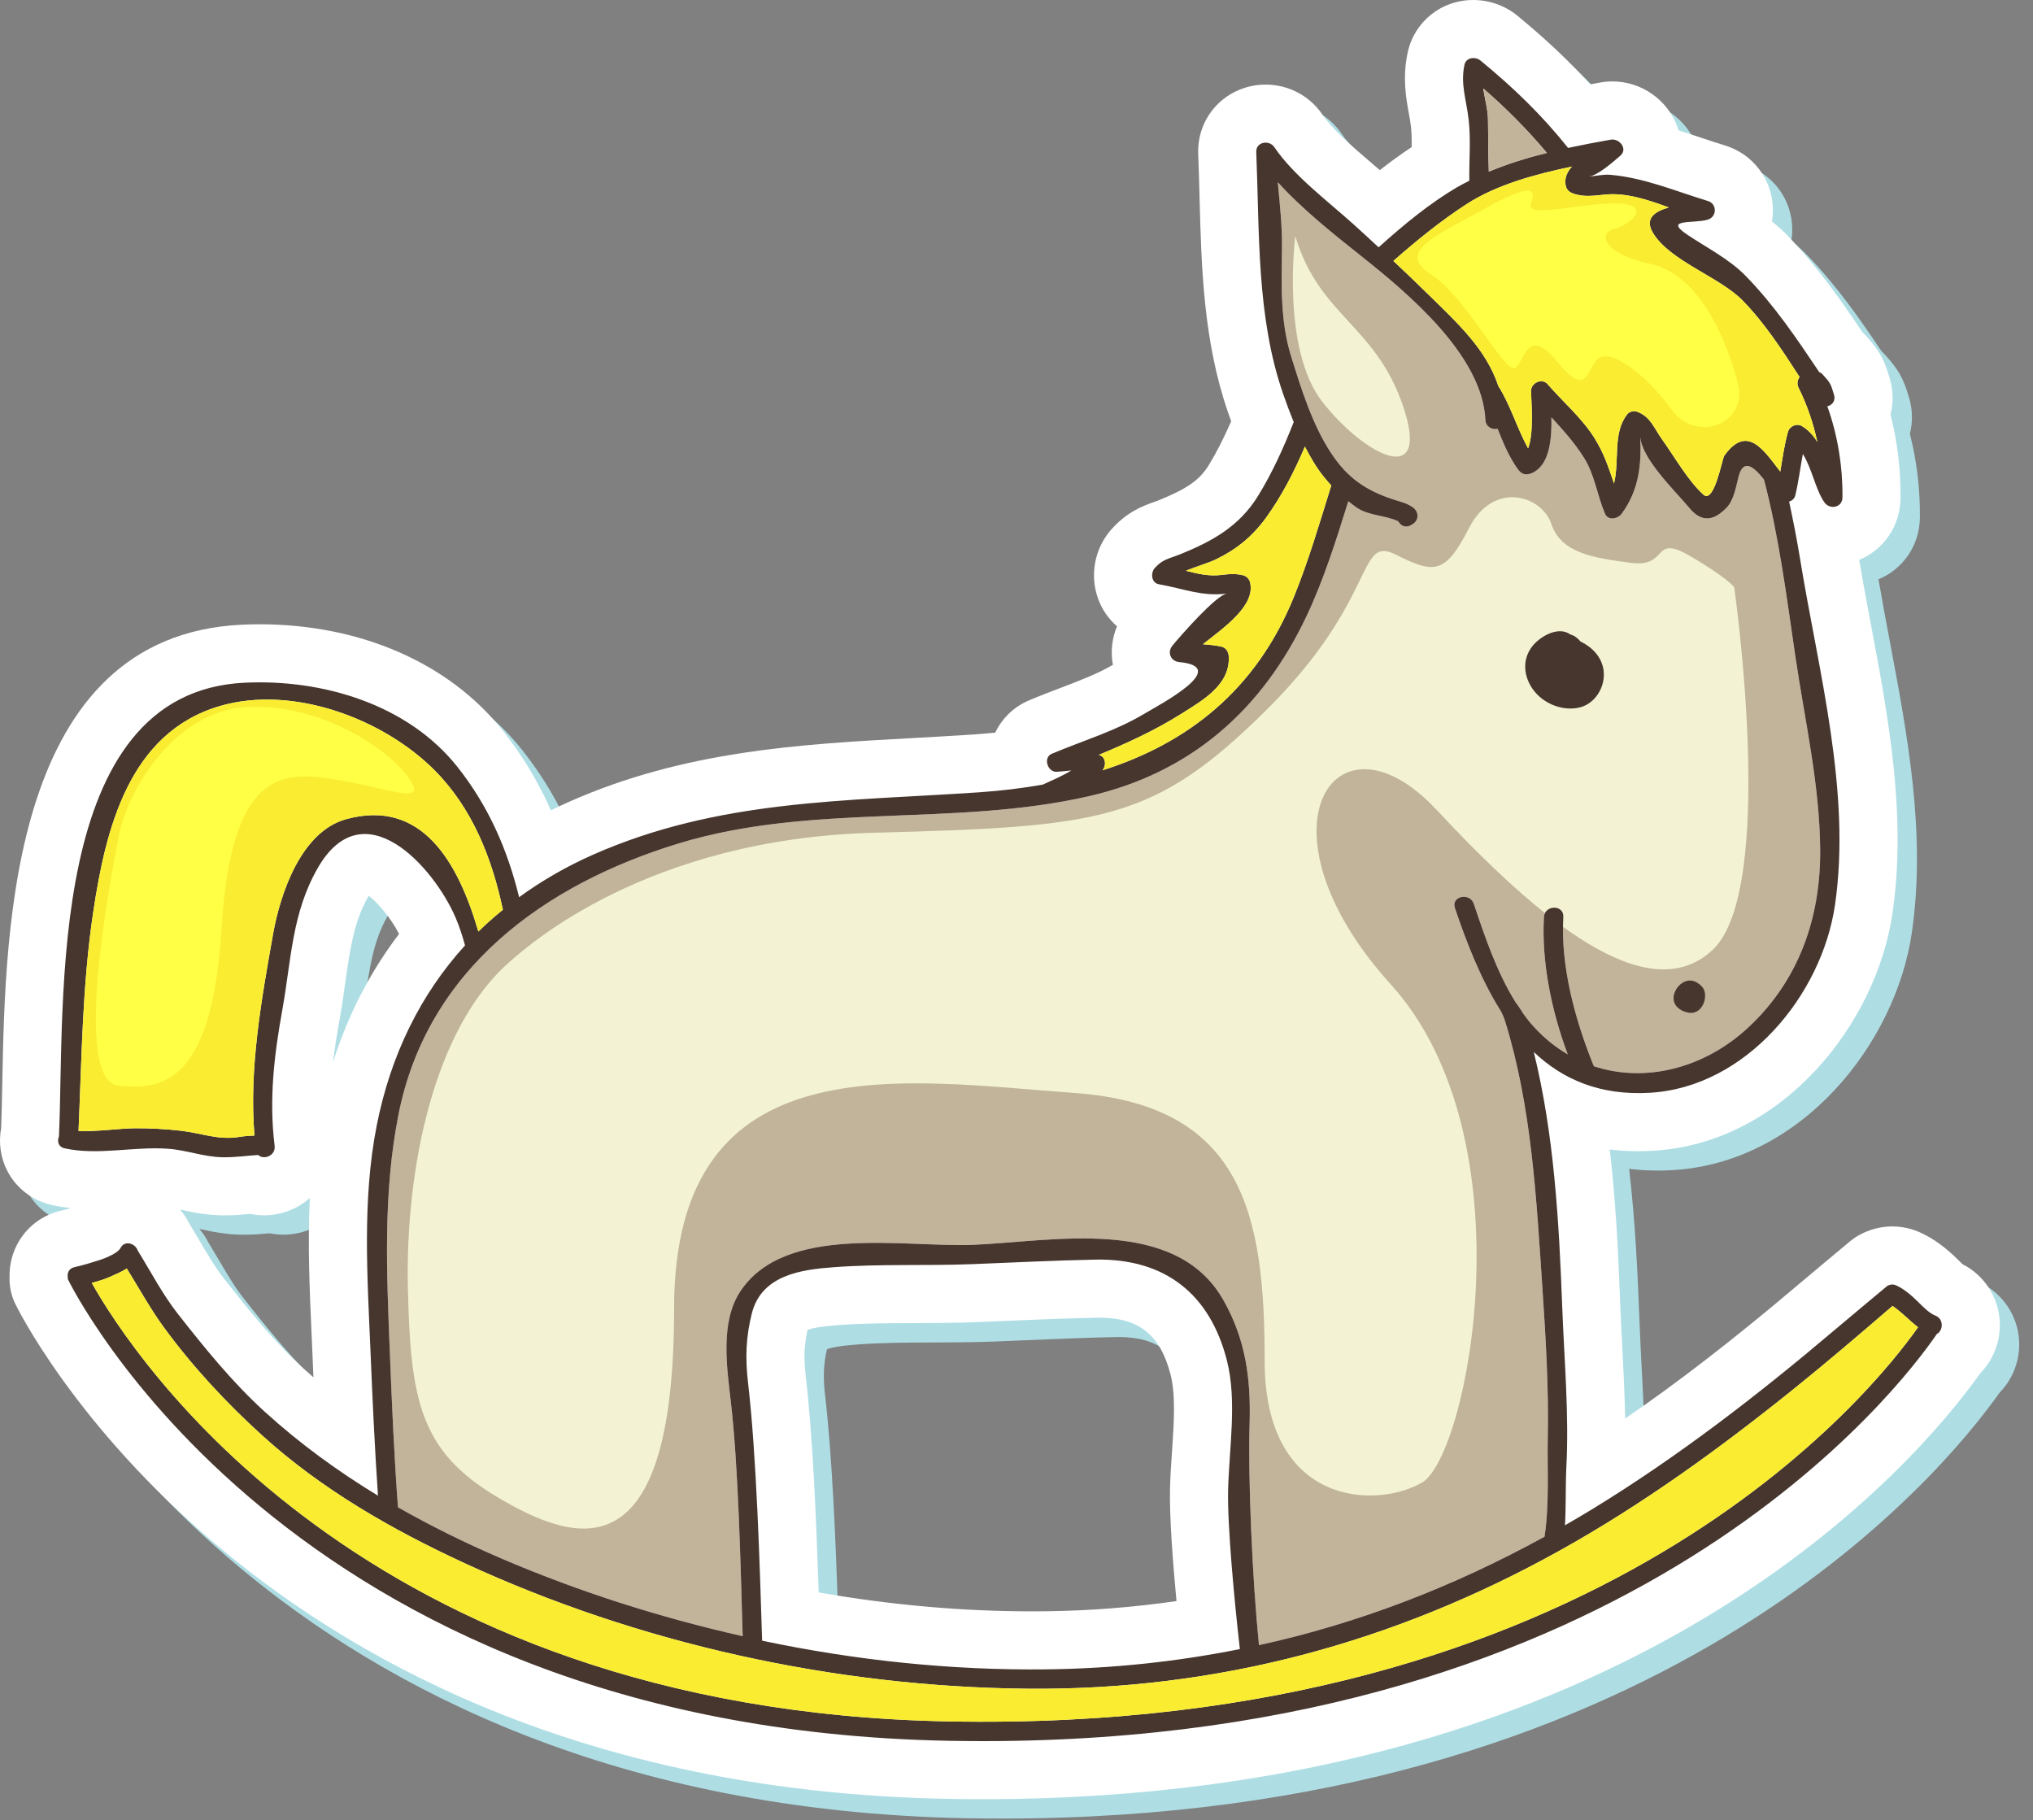<?xml version="1.0" encoding="UTF-8"?> <svg xmlns="http://www.w3.org/2000/svg" xmlns:xlink="http://www.w3.org/1999/xlink" width="105px" height="94px" viewBox="0 0 105 94"><rect x="0" y="0" width="105" height="94" fill="#808080" stroke="none"/> <!-- Generator: Sketch 58 (84663) - https://sketch.com --> <title>Group 32@1x</title> <desc>Created with Sketch.</desc> <g id="Page-1" stroke="none" stroke-width="1" fill="none" fill-rule="evenodd"> <g id="Group-32"> <g id="Group-31"> <path d="M61.763,83.689 C59.527,84.013 57.261,84.191 54.996,84.216 C54.767,84.218 54.536,84.22 54.307,84.22 C50.691,84.22 46.993,83.892 43.284,83.244 C43.161,79.568 42.982,75.222 42.612,72.05 C42.505,71.135 42.533,70.439 42.71,69.685 C42.914,69.602 43.355,69.506 44.287,69.437 C45.565,69.341 46.87,69.337 48.252,69.334 C49.256,69.33 50.294,69.326 51.335,69.285 C51.949,69.26 52.564,69.235 53.179,69.21 C54.643,69.147 56.158,69.084 57.632,69.054 L57.77,69.052 C59.828,69.052 60.932,69.935 61.459,72.003 C61.729,73.058 61.629,74.527 61.533,75.947 C61.489,76.584 61.444,77.24 61.429,77.889 C61.395,79.355 61.581,81.763 61.763,83.689 M18.2,55.856 C18.287,55.117 18.407,54.392 18.534,53.685 C18.655,53.014 18.745,52.375 18.832,51.755 C19.082,49.99 19.28,48.596 20.012,47.323 C20.025,47.302 20.036,47.283 20.048,47.263 C20.512,47.623 21.171,48.384 21.611,49.233 C20.116,51.197 18.975,53.413 18.2,55.856 M17.092,69.888 L17.139,70.959 C17.155,71.347 17.171,71.739 17.189,72.134 C17.017,71.985 16.847,71.834 16.679,71.681 C15.2,70.335 13.885,68.709 12.557,67.018 C12.114,66.456 11.704,65.759 11.271,65.021 C11.103,64.735 10.935,64.451 10.764,64.168 C10.636,63.915 10.477,63.68 10.294,63.466 C10.307,63.47 10.32,63.472 10.333,63.475 C10.909,63.601 11.626,63.756 12.478,63.767 L12.615,63.768 C13.107,63.768 13.544,63.73 13.932,63.694 C14.163,63.742 14.401,63.766 14.642,63.766 C15.517,63.766 16.357,63.444 17.003,62.875 C16.885,65.244 16.99,67.589 17.092,69.888 M49.88,93.904 C50.517,93.915 51.141,93.921 51.763,93.921 C85.583,93.921 100.185,76.29 103.284,71.913 C103.962,71.218 104.337,70.25 104.281,69.234 C104.21,67.973 103.469,66.854 102.359,66.29 C102.316,66.248 102.275,66.205 102.236,66.168 L102.153,66.085 C101.479,65.418 100.856,64.966 100.195,64.663 C99.733,64.45 99.239,64.341 98.731,64.341 C98.125,64.341 97.523,64.502 96.989,64.806 C96.835,64.892 96.69,64.994 96.554,65.106 C96.554,65.106 94.734,66.621 93.832,67.384 C90.604,70.121 87.708,72.363 84.935,74.264 C84.914,73.017 84.85,71.786 84.786,70.58 C84.747,69.835 84.708,69.093 84.681,68.351 C84.583,65.755 84.455,63.064 84.141,60.365 C84.623,60.425 85.117,60.455 85.624,60.455 C85.879,60.455 86.139,60.448 86.405,60.431 C93.06,60.033 97.903,53.888 98.74,48.179 C99.484,43.091 98.528,38.023 97.604,33.121 C97.395,32.012 97.197,30.956 97.02,29.917 C98.275,29.401 99.145,28.18 99.159,26.722 C99.171,25.246 98.997,23.8 98.64,22.406 C98.796,21.804 98.784,21.164 98.6,20.54 C98.294,19.506 98.053,19.081 97.311,18.273 C97.265,18.225 97.22,18.179 97.174,18.135 C96.038,16.447 94.861,14.75 93.315,13.161 C93.057,12.897 92.789,12.658 92.518,12.438 C92.55,12.246 92.566,12.047 92.565,11.847 C92.56,10.296 91.559,8.955 90.074,8.506 C89.668,8.384 89.265,8.25 88.864,8.115 C88.49,7.989 88.1,7.859 87.696,7.733 C87.677,7.672 87.657,7.612 87.635,7.552 C87.122,6.148 85.774,5.205 84.278,5.205 C84.073,5.205 83.866,5.222 83.664,5.259 C83.479,5.293 83.301,5.325 83.131,5.356 C82.04,4.151 80.836,3.018 79.377,1.816 C78.735,1.289 77.924,1 77.091,1 C75.431,1 74.035,2.126 73.698,3.738 C73.429,5.021 73.621,6.073 73.761,6.841 C73.8,7.056 73.843,7.279 73.871,7.521 C73.909,7.841 73.914,8.206 73.909,8.597 C73.333,8.977 72.783,9.381 72.266,9.786 C72.131,9.668 71.994,9.552 71.856,9.435 C70.907,8.623 69.829,7.702 69.298,6.917 C68.639,5.944 67.543,5.369 66.365,5.369 C65.409,5.368 64.489,5.756 63.837,6.435 C63.184,7.115 62.846,8.017 62.885,8.972 C62.915,9.71 62.935,10.451 62.954,11.194 C63.051,14.846 63.152,18.623 64.434,22.323 C64.485,22.468 64.535,22.613 64.588,22.756 C64.201,23.646 63.823,24.385 63.423,25.035 C62.955,25.793 62.299,26.251 60.821,26.847 C60.741,26.879 60.661,26.906 60.589,26.931 C60.074,27.115 59.211,27.418 58.384,28.36 C57.534,29.334 57.277,30.691 57.708,31.906 C57.909,32.472 58.252,32.964 58.691,33.345 C58.429,33.977 58.354,34.668 58.478,35.337 C57.676,35.804 56.754,36.154 55.781,36.525 C55.239,36.73 54.696,36.937 54.154,37.167 C53.356,37.505 52.748,38.106 52.402,38.837 C52.059,38.873 51.716,38.902 51.373,38.926 C50.287,39 49.211,39.059 48.144,39.118 C42.354,39.435 36.367,39.763 30.4,42.406 C30.08,42.546 29.765,42.694 29.452,42.848 C28.791,41.359 27.972,40.001 26.983,38.751 C24.209,35.25 19.626,33.242 14.409,33.242 C14.096,33.242 13.784,33.25 13.474,33.264 C1.573,33.843 1.279,48.833 1.119,56.885 C1.103,57.742 1.087,58.556 1.06,59.259 C0.918,60.017 1.027,60.796 1.382,61.481 C1.843,62.371 2.68,63.009 3.678,63.234 C3.994,63.304 4.321,63.358 4.661,63.393 C4.502,63.441 4.349,63.481 4.204,63.513 C3.272,63.717 2.485,64.273 1.994,65.077 C1.649,65.642 1.478,66.302 1.493,66.966 C1.481,67.415 1.57,67.873 1.772,68.305 C1.888,68.554 13.845,93.202 49.88,93.904" id="Fill-56" fill="#AEDEE4"></path> <path d="M60.763,82.689 C58.527,83.013 56.261,83.191 53.996,83.216 C53.767,83.218 53.536,83.22 53.307,83.22 C49.691,83.22 45.993,82.892 42.284,82.244 C42.161,78.568 41.982,74.222 41.612,71.05 C41.505,70.135 41.533,69.439 41.71,68.685 C41.914,68.602 42.355,68.506 43.287,68.437 C44.565,68.341 45.87,68.337 47.252,68.334 C48.256,68.33 49.294,68.326 50.335,68.285 C50.949,68.26 51.564,68.235 52.179,68.21 C53.643,68.147 55.158,68.084 56.632,68.054 L56.77,68.052 C58.828,68.052 59.932,68.935 60.459,71.003 C60.729,72.058 60.629,73.527 60.533,74.947 C60.489,75.584 60.444,76.24 60.429,76.889 C60.395,78.355 60.581,80.763 60.763,82.689 M17.2,54.856 C17.287,54.117 17.407,53.392 17.534,52.685 C17.655,52.014 17.745,51.375 17.832,50.755 C18.082,48.99 18.28,47.596 19.012,46.323 C19.025,46.302 19.036,46.283 19.048,46.263 C19.512,46.623 20.171,47.384 20.611,48.233 C19.116,50.197 17.975,52.413 17.2,54.856 M16.092,68.888 L16.139,69.959 C16.155,70.347 16.171,70.739 16.189,71.134 C16.017,70.985 15.847,70.834 15.679,70.681 C14.2,69.335 12.885,67.709 11.557,66.018 C11.114,65.456 10.704,64.759 10.271,64.021 C10.103,63.735 9.935,63.451 9.764,63.168 C9.636,62.915 9.477,62.68 9.294,62.466 C9.307,62.47 9.32,62.472 9.333,62.475 C9.909,62.601 10.626,62.756 11.478,62.767 L11.615,62.768 C12.107,62.768 12.544,62.73 12.932,62.694 C13.163,62.742 13.401,62.766 13.642,62.766 C14.517,62.766 15.357,62.444 16.003,61.875 C15.885,64.244 15.99,66.589 16.092,68.888 M48.88,92.902 C49.517,92.915 50.141,92.921 50.763,92.921 C84.583,92.921 99.185,75.29 102.284,70.913 C102.962,70.218 103.337,69.25 103.281,68.234 C103.21,66.973 102.469,65.854 101.359,65.29 C101.316,65.248 101.275,65.205 101.236,65.168 L101.153,65.085 C100.479,64.418 99.856,63.966 99.195,63.663 C98.733,63.45 98.239,63.341 97.731,63.341 C97.125,63.341 96.523,63.502 95.989,63.806 C95.835,63.892 95.69,63.994 95.554,64.106 C95.554,64.106 93.734,65.621 92.832,66.384 C89.604,69.121 86.708,71.363 83.935,73.264 C83.914,72.017 83.85,70.786 83.786,69.58 C83.747,68.835 83.708,68.093 83.681,67.351 C83.583,64.755 83.455,62.064 83.141,59.365 C83.623,59.425 84.117,59.455 84.624,59.455 C84.879,59.455 85.139,59.448 85.405,59.431 C92.06,59.033 96.903,52.888 97.74,47.179 C98.484,42.091 97.528,37.023 96.604,32.121 C96.395,31.012 96.197,29.956 96.02,28.917 C97.275,28.401 98.145,27.18 98.159,25.722 C98.171,24.246 97.997,22.8 97.64,21.406 C97.796,20.804 97.784,20.164 97.6,19.54 C97.294,18.506 97.053,18.081 96.311,17.273 C96.265,17.225 96.22,17.179 96.174,17.135 C95.038,15.447 93.861,13.75 92.315,12.161 C92.057,11.897 91.789,11.658 91.518,11.438 C91.55,11.246 91.566,11.047 91.565,10.847 C91.56,9.296 90.559,7.955 89.074,7.506 C88.668,7.384 88.265,7.25 87.864,7.115 C87.49,6.989 87.1,6.859 86.696,6.733 C86.677,6.672 86.657,6.612 86.635,6.552 C86.122,5.148 84.774,4.205 83.278,4.205 C83.073,4.205 82.866,4.222 82.664,4.259 C82.479,4.293 82.301,4.325 82.131,4.356 C81.04,3.151 79.836,2.018 78.377,0.816 C77.735,0.289 76.924,2.13162821e-14 76.091,2.13162821e-14 C74.431,2.13162821e-14 73.035,1.126 72.698,2.738 C72.429,4.021 72.621,5.073 72.761,5.841 C72.8,6.056 72.843,6.279 72.871,6.521 C72.909,6.841 72.914,7.206 72.909,7.597 C72.333,7.977 71.783,8.381 71.266,8.786 C71.131,8.668 70.994,8.552 70.856,8.435 C69.907,7.623 68.829,6.702 68.298,5.917 C67.639,4.944 66.543,4.369 65.365,4.369 C64.409,4.368 63.489,4.756 62.837,5.435 C62.184,6.115 61.846,7.017 61.885,7.972 C61.915,8.71 61.935,9.451 61.954,10.194 C62.051,13.846 62.152,17.623 63.434,21.323 C63.485,21.468 63.535,21.613 63.588,21.756 C63.201,22.646 62.823,23.385 62.423,24.035 C61.955,24.793 61.299,25.251 59.821,25.847 C59.741,25.879 59.661,25.906 59.589,25.931 C59.074,26.115 58.211,26.418 57.384,27.36 C56.534,28.334 56.277,29.691 56.708,30.906 C56.909,31.472 57.252,31.964 57.691,32.345 C57.429,32.977 57.354,33.668 57.478,34.337 C56.676,34.804 55.754,35.154 54.781,35.525 C54.239,35.73 53.696,35.937 53.154,36.167 C52.356,36.505 51.748,37.106 51.402,37.837 C51.059,37.873 50.716,37.902 50.373,37.926 C49.287,38 48.211,38.059 47.144,38.118 C41.354,38.435 35.367,38.763 29.4,41.406 C29.08,41.546 28.765,41.694 28.452,41.848 C27.791,40.359 26.972,39.001 25.983,37.751 C23.209,34.25 18.626,32.242 13.409,32.242 C13.096,32.242 12.784,32.25 12.474,32.264 C0.573,32.843 0.279,47.833 0.119,55.885 C0.103,56.742 0.087,57.556 0.06,58.259 C-0.082,59.017 0.027,59.796 0.382,60.481 C0.843,61.371 1.68,62.009 2.678,62.234 C2.994,62.304 3.321,62.358 3.661,62.393 C3.502,62.441 3.349,62.481 3.204,62.513 C2.272,62.717 1.485,63.273 0.994,64.077 C0.649,64.642 0.478,65.302 0.493,65.966 C0.481,66.415 0.57,66.873 0.772,67.305 C0.888,67.554 12.845,92.202 48.88,92.902" id="Fill-112" fill="#FFFFFF"></path> <path d="M20.553,77.845 C22.27,78.823 24.05,79.698 25.884,80.485 C29.874,82.197 34.072,83.535 38.358,84.501 C38.248,80.808 38.136,75.743 37.741,72.36 C37.538,70.61 37.191,68.28 38.23,66.701 C40.546,63.184 46.729,64.437 50.272,64.289 C54.376,64.117 60.724,62.767 63.198,67.167 C64.337,69.192 64.608,71.21 64.538,73.514 C64.451,76.41 64.681,81.589 65.023,84.966 C70.154,83.839 75.062,81.951 79.771,79.365 C80.028,77.716 79.907,75.775 79.939,74.267 C79.991,71.73 79.835,69.106 79.664,66.573 C79.35,61.931 79.116,57.168 77.72,52.698 C77.597,52.335 77.467,52.143 77.467,52.143 C76.491,50.574 75.761,48.735 75.14,46.891 C74.935,46.28 75.914,46.074 76.117,46.677 C76.681,48.352 77.308,50.227 78.287,51.781 C78.328,51.817 78.637,52.277 78.65,52.318 C78.767,52.481 78.885,52.643 79.013,52.796 C79.6,53.492 80.263,54.041 80.972,54.455 C80.124,52.21 79.608,49.63 79.741,47.36 C79.78,46.72 80.78,46.716 80.741,47.36 C80.593,49.876 81.336,52.633 82.28,54.972 C82.292,55.006 82.308,55.037 82.323,55.069 C84.973,55.939 88.009,55.184 90.289,53.069 C92.904,50.643 94.035,47.406 94.008,43.874 C93.98,40.48 93.212,37.214 92.721,33.872 C92.275,30.833 91.889,27.749 91.106,24.77 C90.605,24.129 90.035,23.618 89.782,24.655 C89.664,25.135 89.542,25.835 89.178,26.214 C88.55,26.865 87.917,27.033 87.264,26.249 C86.491,25.321 84.773,23.689 84.71,22.527 C84.789,23.999 84.645,25.321 83.756,26.53 C83.564,26.792 83.056,26.913 82.893,26.53 C82.486,25.574 82.368,24.531 81.807,23.638 C81.321,22.865 80.728,22.207 80.126,21.551 C80.149,22.709 80.033,24.045 79.099,24.442 C78.826,24.556 78.593,24.503 78.415,24.262 C77.943,23.621 77.648,22.887 77.347,22.148 C77.069,22.203 76.734,22.052 76.716,21.684 C76.56,18.363 72.757,15.172 70.279,13.204 C68.9,12.11 67.266,10.814 65.994,9.409 C66.098,10.543 66.225,11.67 66.21,12.814 C66.187,14.699 66.115,16.588 66.685,18.412 C67.215,20.105 67.773,21.927 68.762,23.421 C69.589,24.67 70.524,25.317 71.932,25.784 C72.385,25.935 72.629,25.967 72.968,26.2 C73.278,26.414 73.302,26.855 72.968,27.064 C72.94,27.08 72.912,27.098 72.884,27.115 C72.604,27.291 72.337,27.15 72.215,26.924 C71.532,26.596 70.677,26.648 70.047,26.199 C69.902,26.095 69.767,25.992 69.636,25.887 C69.007,27.906 68.372,29.922 67.489,31.801 C65.205,36.651 61.505,39.922 56.213,41.126 C49.236,42.714 41.956,41.455 35.043,43.563 C28.095,45.683 22.059,50.064 20.578,57.572 C19.774,61.648 19.97,65.762 20.135,69.887 C20.24,72.529 20.356,75.194 20.553,77.845" id="Fill-1050" fill="#C1B49A"></path> <path d="M26.441,49.571 C22.325,53.052 20.941,60.571 21.066,66.446 C21.191,72.321 21.691,74.947 25.691,77.322 C29.691,79.697 34.816,81.447 34.816,67.571 C34.816,53.696 46.733,55.821 55.483,56.446 C64.233,57.071 65.317,62.779 65.317,70.279 C65.317,77.779 71.066,77.947 73.441,76.572 C75.816,75.197 79.066,58.821 71.816,50.821 C64.566,42.821 68.941,36.196 74.191,41.821 C79.441,47.446 85.066,52.196 88.441,49.071 C91.816,45.946 89.566,30.321 89.566,30.321 C89.566,30.321 89.191,29.821 87.254,28.696 C85.316,27.571 86.191,29.321 84.254,29.071 C82.316,28.821 80.629,28.571 80.129,27.071 C79.629,25.571 77.129,24.821 75.879,27.259 C74.629,29.696 74.066,29.634 72.066,28.634 C70.066,27.634 71.191,30.946 65.379,36.696 C59.566,42.446 56.878,42.696 45.128,43.009 C33.378,43.321 27.253,48.884 26.441,49.571" id="Fill-1054" fill="#F3F3D4"></path> <path d="M48.959,88.904 C18.67,88.316 6.821,69.958 4.739,66.257 C5.066,66.171 5.391,66.075 5.693,65.939 C5.974,65.814 6.28,65.685 6.549,65.513 C7.183,66.539 7.774,67.61 8.455,68.542 C9.932,70.564 11.669,72.434 13.519,74.115 C16.594,76.911 20.237,78.998 23.991,80.731 C33.017,84.9 43.122,87.123 53.064,87.217 C62.848,87.306 71.972,84.848 80.508,80.109 C84.796,77.727 88.765,74.851 92.584,71.783 C94.335,70.376 96.043,68.914 97.745,67.448 C98.218,67.76 98.609,68.2 99.063,68.547 C96.787,71.788 82.732,89.564 48.959,88.904 M39.362,84.735 C39.238,80.773 39.072,75.168 38.633,71.398 C38.487,70.152 38.523,69.048 38.831,67.831 C39.337,65.825 41.435,65.567 43.066,65.446 C45.431,65.268 47.844,65.382 50.218,65.288 C52.336,65.206 54.453,65.096 56.573,65.054 C60.166,64.984 62.492,66.829 63.367,70.262 C63.901,72.352 63.479,74.827 63.429,76.961 C63.386,78.793 63.757,82.718 64.036,85.169 C60.789,85.819 57.457,86.177 54.031,86.216 C49.14,86.273 44.198,85.754 39.362,84.735 M20.136,69.887 C19.971,65.762 19.774,61.648 20.579,57.572 C22.06,50.064 28.096,45.683 35.044,43.563 C41.957,41.456 49.236,42.715 56.214,41.127 C61.506,39.923 65.206,36.651 67.489,31.801 C68.373,29.923 69.008,27.906 69.637,25.887 C69.768,25.993 69.902,26.095 70.048,26.2 C70.678,26.648 71.533,26.596 72.216,26.925 C72.338,27.15 72.605,27.292 72.885,27.115 C72.913,27.098 72.94,27.081 72.969,27.064 C73.303,26.855 73.278,26.415 72.969,26.201 C72.63,25.967 72.386,25.935 71.933,25.785 C70.524,25.317 69.59,24.671 68.763,23.422 C67.773,21.927 67.216,20.105 66.686,18.413 C66.115,16.589 66.188,14.7 66.211,12.814 C66.226,11.671 66.099,10.544 65.995,9.41 C67.267,10.814 68.9,12.11 70.279,13.205 C72.758,15.173 76.561,18.363 76.717,21.684 C76.734,22.052 77.069,22.204 77.348,22.148 C77.648,22.887 77.943,23.622 78.416,24.262 C78.594,24.504 78.827,24.556 79.1,24.442 C80.034,24.046 80.149,22.71 80.127,21.551 C80.729,22.208 81.321,22.865 81.808,23.638 C82.369,24.531 82.486,25.575 82.894,26.53 C83.057,26.914 83.564,26.793 83.757,26.53 C84.646,25.321 84.79,24 84.711,22.527 C84.773,23.689 86.491,25.321 87.265,26.25 C87.918,27.034 88.551,26.865 89.179,26.215 C89.543,25.836 89.665,25.135 89.783,24.655 C90.036,23.619 90.605,24.13 91.106,24.77 C91.89,27.75 92.275,30.834 92.722,33.873 C93.213,37.215 93.98,40.48 94.008,43.875 C94.036,47.406 92.904,50.643 90.29,53.069 C88.01,55.184 84.974,55.939 82.323,55.069 C82.309,55.038 82.293,55.007 82.28,54.972 C81.337,52.633 80.594,49.877 80.742,47.36 C80.78,46.716 79.78,46.72 79.742,47.36 C79.608,49.631 80.125,52.211 80.973,54.456 C80.264,54.042 79.601,53.493 79.014,52.797 C78.886,52.643 78.768,52.481 78.65,52.318 C78.638,52.277 78.329,51.817 78.288,51.781 C77.309,50.227 76.682,48.352 76.118,46.677 C75.915,46.075 74.936,46.28 75.141,46.891 C75.762,48.735 76.491,50.575 77.468,52.143 C77.468,52.143 77.598,52.336 77.721,52.698 C79.117,57.169 79.351,61.931 79.665,66.573 C79.836,69.106 79.992,71.73 79.939,74.267 C79.908,75.775 80.028,77.716 79.771,79.365 C75.063,81.952 70.154,83.84 65.023,84.966 C64.682,81.59 64.452,76.411 64.539,73.514 C64.608,71.211 64.338,69.192 63.198,67.168 C60.725,62.767 54.377,64.118 50.272,64.29 C46.73,64.437 40.547,63.184 38.23,66.702 C37.191,68.28 37.539,70.61 37.742,72.36 C38.137,75.744 38.249,80.808 38.358,84.502 C34.072,83.536 29.875,82.197 25.885,80.485 C24.051,79.698 22.271,78.823 20.554,77.845 C20.356,75.194 20.24,72.529 20.136,69.887 M17.875,42.308 C15.544,42.951 14.473,46.165 14.106,48.225 C13.504,51.619 12.855,55.188 13.143,58.647 C12.89,58.656 12.638,58.673 12.383,58.715 C11.284,58.901 10.397,58.518 9.341,58.398 C8.548,58.309 7.768,58.266 6.969,58.27 C6.207,58.273 4.913,58.461 4.056,58.408 C4.223,54.623 4.25,50.887 4.812,47.127 C5.453,42.835 6.646,37.836 11.369,36.461 C15.127,35.368 19.782,37.115 22.433,39.77 C24.394,41.734 25.405,44.305 25.973,46.985 C25.532,47.343 25.107,47.717 24.706,48.112 C23.66,44.522 21.785,41.231 17.875,42.308 M56.828,39.012 C56.802,39.001 56.773,39 56.747,38.989 C58.191,38.383 59.589,37.758 60.994,36.876 C62.108,36.176 63.558,35.365 63.461,33.882 C63.447,33.667 63.32,33.45 63.094,33.398 C62.771,33.327 62.448,33.296 62.125,33.273 C63.262,32.379 64.866,31.258 64.559,30.06 C64.516,29.897 64.375,29.754 64.209,29.713 C63.807,29.612 63.491,29.642 63.076,29.694 C62.446,29.773 61.847,29.634 61.249,29.477 C61.791,29.251 62.41,29.08 62.828,28.876 C63.87,28.369 64.693,27.692 65.378,26.751 C66.195,25.626 66.841,24.368 67.396,23.064 C67.685,23.627 68.001,24.169 68.383,24.639 C68.508,24.794 68.632,24.935 68.757,25.073 C68.151,27.029 67.573,28.985 66.835,30.808 C64.865,35.671 61.307,38.398 56.937,39.785 C57.135,39.575 57.125,39.142 56.828,39.012 M75.744,10.543 C77.279,9.55 79.263,9.002 81.188,8.604 C80.959,8.858 80.811,9.147 80.852,9.498 C80.88,9.743 80.988,9.891 81.218,9.981 C81.763,10.193 82.318,10.11 82.89,10.05 C83.962,9.938 85.098,10.309 86.188,10.715 C85.476,10.917 84.929,11.272 85.362,12.01 C86.219,13.473 88.81,14.296 90.003,15.52 C91.162,16.71 92.052,18.093 92.946,19.472 C92.827,19.626 92.798,19.84 92.894,20.03 C93.331,20.905 93.652,21.852 93.862,22.827 C93.664,22.508 93.421,22.222 93.077,22.012 C92.8,21.842 92.429,22.006 92.343,22.31 C92.156,22.979 92.063,23.669 91.946,24.356 C91.094,23.252 90.244,21.893 89.061,23.526 C88.939,23.693 88.539,26.059 87.972,25.543 C87.161,24.802 86.487,23.589 85.841,22.692 C85.434,22.126 85.236,21.5 84.537,21.258 C84.386,21.206 84.152,21.258 84.051,21.387 C83.277,22.362 83.66,23.715 83.361,24.971 C83.087,24.175 82.855,23.426 82.341,22.608 C81.691,21.577 80.72,20.755 79.929,19.84 C79.639,19.507 79.068,19.777 79.075,20.194 C79.085,20.722 79.236,22.356 78.922,23.155 C78.355,22.13 78.017,20.931 77.386,19.938 C76.75,18.022 75.287,16.698 73.734,15.173 C73.145,14.593 72.557,14.031 71.964,13.476 C73.173,12.413 74.431,11.393 75.744,10.543 M76.852,6.173 C76.843,5.637 76.685,5.102 76.605,4.567 C77.802,5.606 78.878,6.689 79.891,7.895 C78.866,8.15 77.856,8.463 76.895,8.865 C76.862,7.968 76.867,7.068 76.852,6.173 M99.95,67.942 C99.633,67.821 99.29,67.46 99.05,67.222 C98.735,66.913 98.349,66.575 97.944,66.389 C97.771,66.309 97.607,66.336 97.474,66.413 C97.474,66.413 95.666,67.917 94.771,68.675 C90.813,72.03 86.713,75.201 82.284,77.914 C81.801,78.209 81.315,78.494 80.828,78.775 C80.885,77.763 80.851,76.722 80.898,75.79 C81.043,73.017 80.788,70.235 80.684,67.464 C80.521,63.127 80.269,58.59 79.216,54.331 C80.703,55.744 82.631,56.592 85.226,56.437 C90.186,56.139 94.089,51.402 94.772,46.744 C95.626,40.905 93.92,34.677 92.981,28.93 C92.818,27.927 92.622,26.917 92.404,25.906 C92.553,25.862 92.682,25.757 92.725,25.577 C92.889,24.893 92.981,24.154 93.113,23.446 C93.582,24.189 93.773,25.302 94.228,25.947 C94.504,26.34 95.154,26.218 95.159,25.694 C95.173,24.079 94.914,22.487 94.379,20.985 C94.622,20.925 94.817,20.708 94.725,20.395 C94.545,19.788 94.53,19.77 94.102,19.302 C94.065,19.264 94.013,19.248 93.965,19.225 C92.799,17.489 91.661,15.79 90.166,14.255 C89.312,13.377 88.133,12.786 87.127,12.109 C85.896,11.277 87.492,11.564 88.208,11.342 C88.683,11.196 88.688,10.523 88.208,10.38 C86.518,9.867 84.932,9.181 83.159,9.027 C82.802,8.997 82.381,9.097 82.023,9.122 C82.504,9.091 83.307,8.363 83.679,8.048 C84.099,7.694 83.636,7.133 83.192,7.213 C82.467,7.342 81.728,7.481 80.988,7.639 C79.642,5.956 78.223,4.575 76.471,3.132 C76.203,2.913 75.719,2.952 75.635,3.352 C75.425,4.356 75.729,5.121 75.852,6.173 C75.973,7.214 75.87,8.279 75.888,9.334 C75.67,9.446 75.451,9.555 75.24,9.679 C73.831,10.508 72.483,11.619 71.203,12.773 C70.772,12.376 70.345,11.979 69.903,11.581 C68.589,10.397 66.809,9.067 65.814,7.597 C65.552,7.211 64.861,7.323 64.883,7.851 C65.055,12.023 64.891,16.363 66.27,20.341 C66.435,20.817 66.619,21.309 66.817,21.8 C66.298,23.119 65.713,24.415 64.978,25.608 C64.004,27.189 62.605,27.96 60.943,28.63 C60.373,28.858 60.04,28.883 59.639,29.34 C59.415,29.596 59.461,30.108 59.859,30.176 C61.113,30.393 62.068,30.821 63.372,30.656 C62.809,30.727 60.938,32.875 60.556,33.34 C60.27,33.689 60.458,34.151 60.909,34.194 C63.608,34.452 59.872,36.402 59.085,36.873 C57.559,37.781 55.932,38.248 54.324,38.929 C53.858,39.127 54.104,39.883 54.576,39.86 C54.801,39.85 55.066,39.814 55.333,39.79 C54.854,40.086 54.365,40.288 53.856,40.523 C52.792,40.71 51.698,40.843 50.577,40.919 C43.647,41.389 37.11,41.273 30.615,44.148 C29.229,44.762 27.963,45.498 26.811,46.336 C26.224,43.939 25.263,41.675 23.631,39.614 C21.054,36.36 16.634,35.064 12.621,35.26 C2.314,35.762 3.36,51.801 3.045,58.693 C2.943,58.938 3.007,59.233 3.337,59.306 C5.046,59.688 6.915,59.198 8.689,59.33 C9.679,59.402 10.512,59.755 11.52,59.768 C12.147,59.777 12.722,59.688 13.337,59.651 C13.62,59.923 14.247,59.692 14.184,59.175 C13.887,56.784 14.157,54.507 14.582,52.152 C15.045,49.586 15.069,47.16 16.413,44.827 C18.774,40.727 22.393,44.758 23.526,47.382 C23.731,47.858 23.884,48.34 24.018,48.827 C21.723,51.347 20.177,54.483 19.458,58.123 C18.701,61.96 18.974,65.955 19.137,69.833 C19.24,72.298 19.352,74.775 19.522,77.246 C17.447,75.985 15.481,74.556 13.661,72.9 C12.004,71.393 10.58,69.63 9.199,67.873 C8.404,66.864 7.795,65.689 7.113,64.585 C6.99,64.217 6.44,64.026 6.218,64.464 C6.086,64.722 5.424,64.989 5.14,65.079 C4.712,65.214 4.289,65.346 3.851,65.443 C3.538,65.51 3.447,65.783 3.511,66.022 L3.489,66.033 C3.598,66.264 14.771,89.24 48.939,89.904 C49.556,89.915 50.16,89.922 50.764,89.922 C84.412,89.922 98.186,71.604 100.036,68.893 C100.359,68.726 100.41,68.118 99.95,67.942" id="Fill-1058" fill="#46362E"></path> <path d="M87.245,52.305 C88.004,52.404 88.296,51.279 87.867,50.921 C87.83,50.875 87.786,50.838 87.737,50.809 C87.668,50.754 87.588,50.705 87.482,50.672 C86.922,50.49 86.372,51.13 86.443,51.643 C86.498,52.034 86.879,52.256 87.245,52.305" id="Fill-1060" fill="#46362E"></path> <path d="M17.875,42.308 C21.785,41.231 23.66,44.522 24.706,48.112 C25.107,47.717 25.532,47.343 25.973,46.985 C25.405,44.305 24.394,41.734 22.433,39.77 C19.782,37.115 15.127,35.368 11.369,36.46 C6.646,37.835 5.453,42.834 4.812,47.126 C4.25,50.887 4.223,54.622 4.056,58.408 C4.913,58.46 6.207,58.273 6.969,58.27 C7.768,58.266 8.548,58.309 9.341,58.398 C10.397,58.518 11.284,58.901 12.383,58.714 C12.638,58.672 12.89,58.656 13.143,58.647 C12.855,55.188 13.504,51.619 14.106,48.225 C14.473,46.164 15.544,42.951 17.875,42.308" id="Fill-1066" fill="#F9EC31"></path> <path d="M13.518,74.115 C11.668,72.434 9.931,70.564 8.455,68.542 C7.774,67.61 7.182,66.539 6.548,65.513 C6.28,65.685 5.973,65.814 5.693,65.939 C5.39,66.075 5.066,66.171 4.739,66.257 C6.821,69.958 18.669,88.316 48.958,88.904 C82.732,89.564 96.787,71.788 99.062,68.547 C98.609,68.2 98.217,67.761 97.745,67.448 C96.042,68.914 94.334,70.376 92.583,71.783 C88.764,74.851 84.795,77.727 80.507,80.109 C71.971,84.848 62.847,87.306 53.064,87.217 C43.122,87.123 33.016,84.9 23.991,80.731 C20.237,78.998 16.593,76.911 13.518,74.115" id="Fill-1068" fill="#F9EC31"></path> <path d="M6.129,43.196 C5.049,48.717 4.129,55.884 6.129,56.071 C8.129,56.259 10.941,56.259 11.441,48.008 C11.941,39.758 14.567,39.821 17.317,40.258 C20.067,40.696 22.238,41.7 21.059,40.104 C19.879,38.509 16.379,36.321 12.754,36.509 C9.129,36.696 6.63,40.633 6.129,43.196" id="Fill-1072" fill="#FFFF45"></path> </g> <path d="M76.894,8.865 C77.856,8.463 78.866,8.15 79.89,7.895 C78.877,6.689 77.801,5.606 76.605,4.567 C76.684,5.102 76.842,5.637 76.851,6.173 C76.867,7.068 76.862,7.969 76.894,8.865" id="Fill-1052" fill="#C1B49A"></path> <path d="M81.519,36.552 C82.388,36.381 82.942,35.451 82.819,34.604 C82.72,33.922 82.229,33.421 81.631,33.131 C81.473,32.946 81.321,32.828 81.095,32.763 C80.465,32.304 79.448,32.902 79.059,33.488 C78.563,34.233 78.754,35.152 79.322,35.789 C79.856,36.391 80.728,36.709 81.519,36.552" id="Fill-1056" fill="#46362E"></path> <path d="M60.994,36.876 C59.589,37.759 58.191,38.384 56.747,38.989 C56.773,39 56.802,39.001 56.828,39.013 C57.125,39.143 57.135,39.575 56.936,39.785 C61.306,38.398 64.865,35.671 66.835,30.809 C67.573,28.985 68.151,27.029 68.757,25.073 C68.632,24.936 68.508,24.794 68.383,24.64 C68.001,24.169 67.684,23.627 67.396,23.064 C66.841,24.368 66.195,25.626 65.378,26.751 C64.693,27.692 63.87,28.369 62.828,28.876 C62.41,29.08 61.791,29.251 61.249,29.478 C61.847,29.635 62.446,29.773 63.076,29.694 C63.491,29.643 63.807,29.612 64.209,29.713 C64.375,29.754 64.515,29.897 64.558,30.061 C64.866,31.259 63.262,32.379 62.125,33.273 C62.448,33.296 62.77,33.327 63.094,33.398 C63.32,33.45 63.447,33.667 63.461,33.882 C63.557,35.365 62.108,36.177 60.994,36.876" id="Fill-1062" fill="#F9EC31"></path> <path d="M71.964,13.476 C72.557,14.031 73.145,14.593 73.735,15.172 C75.287,16.698 76.75,18.022 77.386,19.938 C78.017,20.931 78.355,22.129 78.922,23.155 C79.236,22.356 79.085,20.722 79.075,20.194 C79.068,19.777 79.639,19.506 79.929,19.839 C80.72,20.754 81.692,21.577 82.341,22.608 C82.855,23.426 83.087,24.174 83.361,24.971 C83.66,23.714 83.277,22.362 84.051,21.387 C84.152,21.258 84.386,21.205 84.537,21.258 C85.236,21.499 85.434,22.125 85.841,22.692 C86.487,23.588 87.161,24.802 87.972,25.542 C88.539,26.059 88.94,23.693 89.061,23.526 C90.244,21.893 91.094,23.251 91.946,24.356 C92.063,23.668 92.156,22.979 92.343,22.31 C92.429,22.005 92.8,21.842 93.077,22.012 C93.421,22.222 93.664,22.508 93.862,22.827 C93.652,21.852 93.331,20.905 92.894,20.03 C92.798,19.839 92.827,19.625 92.946,19.472 C92.052,18.093 91.162,16.709 90.003,15.52 C88.81,14.295 86.219,13.473 85.362,12.01 C84.929,11.272 85.476,10.916 86.189,10.714 C85.098,10.309 83.962,9.938 82.89,10.049 C82.318,10.11 81.763,10.193 81.218,9.981 C80.988,9.891 80.88,9.743 80.852,9.497 C80.811,9.147 80.959,8.858 81.188,8.604 C79.263,9.001 77.279,9.55 75.744,10.542 C74.431,11.393 73.173,12.413 71.964,13.476" id="Fill-1064" fill="#F9EC31"></path> <path d="M66.899,12.196 C66.899,12.196 66.149,18.029 68.316,20.779 C70.483,23.529 73.9,25.279 72.483,21.029 C71.066,16.779 68.149,16.362 66.899,12.196" id="Fill-1070" fill="#F3F3D4"></path> <path d="M73.941,14.196 C75.665,15.288 77.742,19.321 78.248,19.008 C78.753,18.696 78.878,16.759 80.441,18.696 C82.004,20.633 81.941,19.008 82.566,18.508 C83.191,18.009 85.004,19.321 86.316,21.133 C87.629,22.946 90.316,21.883 89.754,19.758 C89.191,17.634 87.816,14.196 85.254,13.634 C82.691,13.071 82.566,12.008 83.379,11.821 C84.191,11.633 85.379,10.571 83.566,10.508 C81.753,10.446 78.753,11.321 79.066,10.508 C79.378,9.696 79.082,9.446 76.605,10.821 C74.128,12.196 72.066,13.009 73.941,14.196" id="Fill-1074" fill="#FFFF45"></path> </g> </g> </svg> 